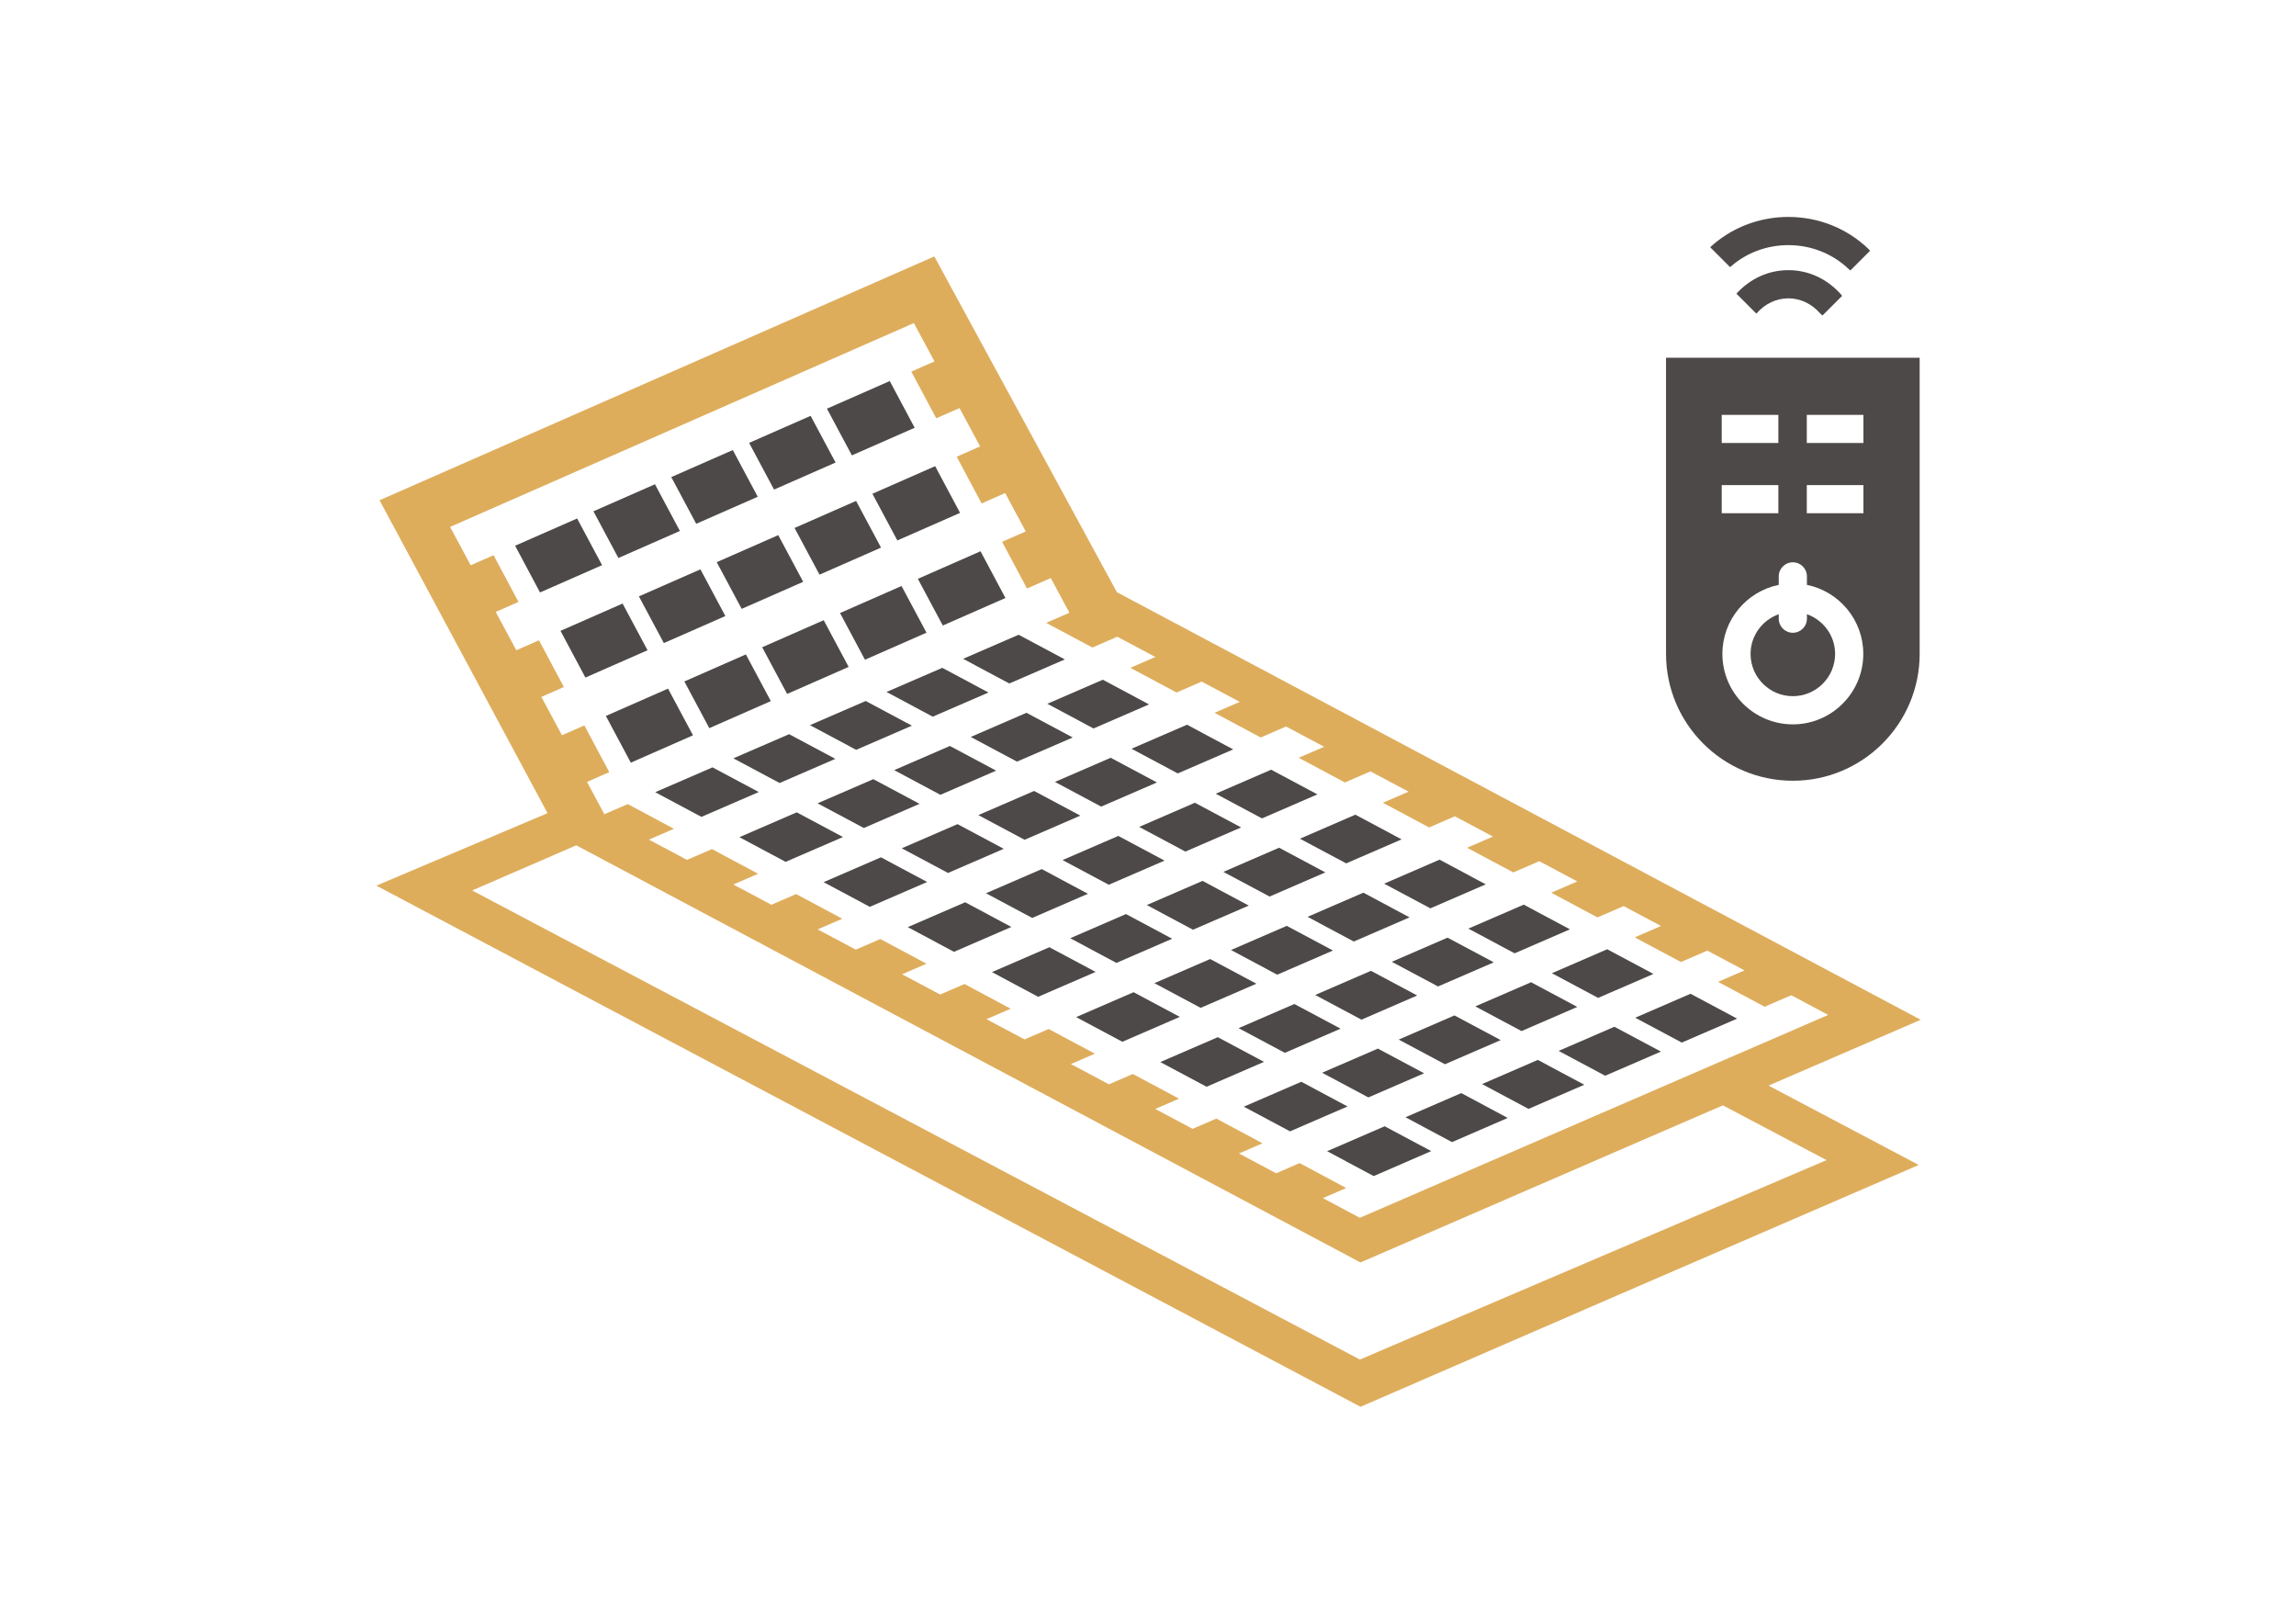 <?xml version="1.0" encoding="utf-8"?>
<!-- Generator: Adobe Illustrator 16.0.0, SVG Export Plug-In . SVG Version: 6.00 Build 0)  -->
<!DOCTYPE svg PUBLIC "-//W3C//DTD SVG 1.1//EN" "http://www.w3.org/Graphics/SVG/1.1/DTD/svg11.dtd">
<svg version="1.1" id="Layer_1" xmlns="http://www.w3.org/2000/svg" xmlns:xlink="http://www.w3.org/1999/xlink" x="0px" y="0px"
	 width="841.889px" height="595.281px" viewBox="0 0 841.889 595.281" enable-background="new 0 0 841.889 595.281"
	 xml:space="preserve">
<polygon fill="#DEAD5C" points="634.673,390.699 627.945,403.241 669.759,425.313 498.642,498.428 173.118,326.452 223.698,304.544 
	206.895,295.529 137.997,324.688 498.868,515.746 500.959,514.842 601.154,471.385 701.474,427.994 703.56,427.091 "/>
<g>
	<path fill="#4D4948" d="M662.558,225.183v1.631c0,2.856-2.313,5.167-5.166,5.167c-2.855,0-5.166-2.311-5.166-5.167v-1.631
		c-6.002,2.14-10.334,7.821-10.334,14.548c0,8.548,6.953,15.5,15.5,15.5s15.5-6.953,15.5-15.5
		C672.892,233.004,668.56,227.322,662.558,225.183z"/>
	<path fill="#4D4948" d="M655.755,99.041c-7.234,0-14.021,3.076-19.05,8.625l7.3,7.299c0.036-0.037,0.081-0.064,0.118-0.104
		c3.116-3.554,7.245-5.484,11.632-5.481c4.372-0.006,8.502,1.945,11.625,5.48c0.271,0.308,0.577,0.564,0.896,0.791l7.176-7.175
		c-0.105-0.151-0.2-0.309-0.325-0.451C670.015,102.227,663.134,99.041,655.755,99.041z"/>
	<path fill="#4D4948" d="M655.752,79.535c-10.763,0.004-20.897,3.942-28.675,11.094l7.313,7.313
		c5.824-5.208,13.357-8.07,21.357-8.073c8.41,0.002,16.313,3.161,22.246,8.887c0.156,0.15,0.33,0.267,0.5,0.395l7.207-7.207
		c-0.164-0.215-0.328-0.43-0.527-0.623C677.308,83.723,666.859,79.539,655.752,79.535z"/>
	<path fill="#4D4948" d="M610.892,131.15v108.58c0,25.643,20.856,46.501,46.5,46.501c25.641,0,46.5-20.858,46.5-46.501V131.15
		H610.892z M631.314,152.096h20.769V162.4h-20.769V152.096z M631.314,177.846h20.769v10.304h-20.769V177.846z M657.392,265.564
		c-14.244,0-25.834-11.59-25.834-25.834c0-12.474,8.891-22.91,20.668-25.311v-3.105c0-2.856,2.312-5.167,5.166-5.167
		s5.166,2.311,5.166,5.167v3.105c11.777,2.401,20.668,12.837,20.668,25.311C683.226,253.975,671.636,265.564,657.392,265.564z
		 M683.277,188.15h-20.768v-10.304h20.768V188.15z M683.277,162.4h-20.768v-10.304h20.768V162.4z"/>
</g>
<g>
	<polygon fill="#4D4948" points="335.389,156.827 326.255,139.701 303.219,149.826 312.366,166.944 	"/>
	<polygon fill="#4D4948" points="306.385,169.573 297.237,152.454 274.68,162.367 283.827,179.487 	"/>
	<polygon fill="#4D4948" points="277.845,182.115 268.698,164.996 246.141,174.91 255.288,192.028 	"/>
	<polygon fill="#4D4948" points="249.307,194.657 240.158,177.539 217.601,187.452 226.749,204.57 	"/>
	<polygon fill="#4D4948" points="211.619,190.081 188.879,200.074 198.013,217.199 220.767,207.2 	"/>
	<polygon fill="#4D4948" points="329.034,198.134 352.031,188.028 342.896,170.903 319.886,181.015 	"/>
	<polygon fill="#4D4948" points="291.347,193.557 300.495,210.676 323.052,200.764 313.905,183.644 	"/>
	<polygon fill="#4D4948" points="262.808,206.1 271.956,223.218 294.513,213.305 285.365,196.187 	"/>
	<polygon fill="#4D4948" points="234.268,218.642 243.417,235.761 265.974,225.847 256.826,208.729 	"/>
	<polygon fill="#4D4948" points="228.287,221.27 205.52,231.276 214.654,248.401 237.435,238.39 	"/>
	<polygon fill="#4D4948" points="345.701,229.325 368.673,219.23 359.537,202.104 336.555,212.206 	"/>
	<polygon fill="#4D4948" points="308.015,224.748 317.162,241.866 339.72,231.953 330.572,214.834 	"/>
	<polygon fill="#4D4948" points="279.476,237.29 288.624,254.408 311.181,244.496 302.032,227.377 	"/>
	<polygon fill="#4D4948" points="282.642,257.038 273.494,239.919 250.937,249.832 260.085,266.951 	"/>
	<polygon fill="#4D4948" points="244.954,252.46 222.162,262.478 231.296,279.603 254.102,269.58 	"/>
	<polygon fill="#4D4948" points="486.625,422.045 503.701,431.168 524.789,422.021 507.72,412.907 	"/>
	<polygon fill="#4D4948" points="515.357,409.602 532.422,418.712 552.854,409.852 535.8,400.746 	"/>
	<polygon fill="#4D4948" points="543.437,397.438 560.487,406.539 570.882,402.031 580.93,397.686 563.882,388.583 	"/>
	<polygon fill="#4D4948" points="571.519,385.273 588.572,394.38 609.028,385.532 591.961,376.421 	"/>
	<polygon fill="#4D4948" points="619.881,364.329 599.599,373.112 616.67,382.227 636.957,373.45 	"/>
	<polygon fill="#4D4948" points="477.158,396.593 456.075,405.727 473.018,414.773 494.109,405.643 	"/>
	<polygon fill="#4D4948" points="522.189,393.479 505.24,384.432 484.798,393.285 501.744,402.334 	"/>
	<polygon fill="#4D4948" points="550.27,381.316 533.322,372.268 512.877,381.122 529.825,390.171 	"/>
	<polygon fill="#4D4948" points="578.35,369.153 561.404,360.105 540.959,368.96 557.906,378.009 	"/>
	<polygon fill="#4D4948" points="585.988,365.847 606.275,357.061 589.332,348.008 569.039,356.797 	"/>
	<polygon fill="#4D4948" points="446.535,380.244 425.464,389.371 442.406,398.421 463.485,389.293 	"/>
	<polygon fill="#4D4948" points="491.566,377.129 474.617,368.081 454.174,376.936 471.121,385.984 	"/>
	<polygon fill="#4D4948" points="519.647,364.967 502.698,355.918 482.255,364.773 499.2,373.822 	"/>
	<polygon fill="#4D4948" points="547.728,352.805 530.781,343.756 510.336,352.609 527.283,361.659 	"/>
	<polygon fill="#4D4948" points="555.365,349.496 575.659,340.706 558.72,331.655 538.416,340.447 	"/>
	<polygon fill="#4D4948" points="415.659,363.759 394.597,372.882 411.539,381.932 432.607,372.807 	"/>
	<polygon fill="#4D4948" points="460.687,360.645 443.74,351.596 423.297,360.45 440.243,369.499 	"/>
	<polygon fill="#4D4948" points="488.768,348.48 471.822,339.434 451.377,348.288 468.323,357.335 	"/>
	<polygon fill="#4D4948" points="479.457,336.126 496.406,345.174 516.849,336.318 499.903,327.271 	"/>
	<polygon fill="#4D4948" points="524.487,333.011 544.793,324.216 527.851,315.165 507.539,323.963 	"/>
	<polygon fill="#4D4948" points="384.781,347.273 363.729,356.393 380.671,365.441 401.729,356.321 	"/>
	<polygon fill="#4D4948" points="429.809,344.158 412.863,335.109 392.418,343.965 409.366,353.014 	"/>
	<polygon fill="#4D4948" points="457.889,331.996 440.943,322.948 420.5,331.802 437.447,340.85 	"/>
	<polygon fill="#4D4948" points="448.579,319.641 465.527,328.688 485.972,319.834 469.024,310.785 	"/>
	<polygon fill="#4D4948" points="493.609,316.525 513.925,307.727 496.984,298.675 476.66,307.477 	"/>
	<polygon fill="#4D4948" points="353.902,330.787 332.86,339.898 349.801,348.952 370.85,339.835 	"/>
	<polygon fill="#4D4948" points="398.931,327.672 381.984,318.623 361.539,327.479 378.488,336.527 	"/>
	<polygon fill="#4D4948" points="427.01,315.51 410.064,306.461 389.619,315.314 406.568,324.363 	"/>
	<polygon fill="#4D4948" points="417.7,303.153 434.648,312.202 455.091,303.348 438.144,294.299 	"/>
	<polygon fill="#4D4948" points="462.729,300.039 483.056,291.233 466.114,282.181 445.781,290.99 	"/>
	<polygon fill="#4D4948" points="323.023,314.3 301.99,323.41 318.933,332.461 339.971,323.35 	"/>
	<polygon fill="#4D4948" points="368.052,311.188 351.104,302.138 330.66,310.992 347.609,320.041 	"/>
	<polygon fill="#4D4948" points="396.134,299.023 379.185,289.975 358.74,298.829 375.689,307.878 	"/>
	<polygon fill="#4D4948" points="386.823,286.666 403.77,295.716 424.213,286.859 407.266,277.808 	"/>
	<polygon fill="#4D4948" points="431.85,283.55 452.188,274.739 435.244,265.689 414.904,274.5 	"/>
	<polygon fill="#4D4948" points="292.145,297.815 271.123,306.921 288.065,315.971 309.093,306.863 	"/>
	<polygon fill="#4D4948" points="337.173,294.702 320.226,285.65 299.781,294.507 316.73,303.557 	"/>
	<polygon fill="#4D4948" points="365.255,282.534 348.307,273.484 327.864,282.34 344.811,291.392 	"/>
	<polygon fill="#4D4948" points="355.945,270.177 372.892,279.226 393.336,270.371 376.388,261.322 	"/>
	<polygon fill="#4D4948" points="400.973,267.063 421.32,258.25 404.379,249.199 384.025,258.015 	"/>
	<polygon fill="#4D4948" points="261.265,281.324 240.255,290.429 257.196,299.48 278.213,290.376 	"/>
	<polygon fill="#4D4948" points="306.294,278.209 289.347,269.162 268.903,278.016 285.851,287.066 	"/>
	<polygon fill="#4D4948" points="334.375,266.047 317.428,256.999 296.984,265.854 313.931,274.902 	"/>
	<polygon fill="#4D4948" points="325.065,253.69 342.013,262.739 362.455,253.885 345.509,244.836 	"/>
	<polygon fill="#4D4948" points="370.094,250.576 390.451,241.759 373.51,232.708 353.146,241.528 	"/>
</g>
<path fill="#DEAD5C" d="M409.535,217.104L342.588,94.008l-203.42,89.397l66.25,123.374l293.438,156.06l2.097-0.909l100.556-43.611
	l100.678-43.547l2.097-0.907L409.535,217.104z M498.627,446.46l-13.559-7.21l8.561-3.713l-17.084-9.126l-8.607,3.728l-13.641-7.254
	l8.64-3.742l-16.941-9.051l-8.683,3.76l-13.704-7.287l8.716-3.775l-16.939-9.05l-8.758,3.793l-13.961-7.425l8.793-3.81l-16.941-9.05
	l-8.834,3.825l-13.96-7.425l8.868-3.84l-16.941-9.053l-8.912,3.86l-13.962-7.425l8.945-3.875l-16.942-9.051l-8.986,3.892
	l-13.961-7.423l9.021-3.908l-16.942-9.051l-9.063,3.926l-13.96-7.425l9.098-3.939l-16.941-9.052l-9.141,3.959l-13.961-7.425
	l9.175-3.974l-16.942-9.052l-8.577,3.715l-6.361-11.847l8.164-3.589l-9.134-17.126l-8.213,3.61l-7.549-14.059l8.255-3.628
	l-9.134-17.125l-8.307,3.649l-7.55-14.057l8.348-3.668l-9.135-17.125l-8.396,3.691l-7.55-14.061l170.055-74.732l7.55,14.059
	l-8.487,3.729l9.134,17.126l8.537-3.752l7.549,14.058l-8.577,3.771l9.134,17.125l8.629-3.792l7.549,14.059l-8.67,3.811l9.134,17.125
	l8.72-3.833l6.832,12.721l-8.529,3.695l16.941,9.05l9.141-3.959l13.96,7.425l-9.173,3.974l16.94,9.05l9.215-3.992l13.96,7.425
	l-9.249,4.007l16.94,9.05l9.294-4.025l13.959,7.425l-9.325,4.04l16.941,9.054l9.368-4.06l13.963,7.428l-9.403,4.073l16.941,9.052
	l9.444-4.092l13.962,7.425l-9.479,4.105l16.94,9.05l9.521-4.123l13.961,7.424l-9.556,4.14l16.941,9.05l9.599-4.156l13.704,7.287
	l-9.632,4.174l16.942,9.049l9.672-4.188l13.643,7.255l-9.707,4.205l17.084,9.125l9.755-4.219l13.558,7.21L498.627,446.46z"/>
</svg>
